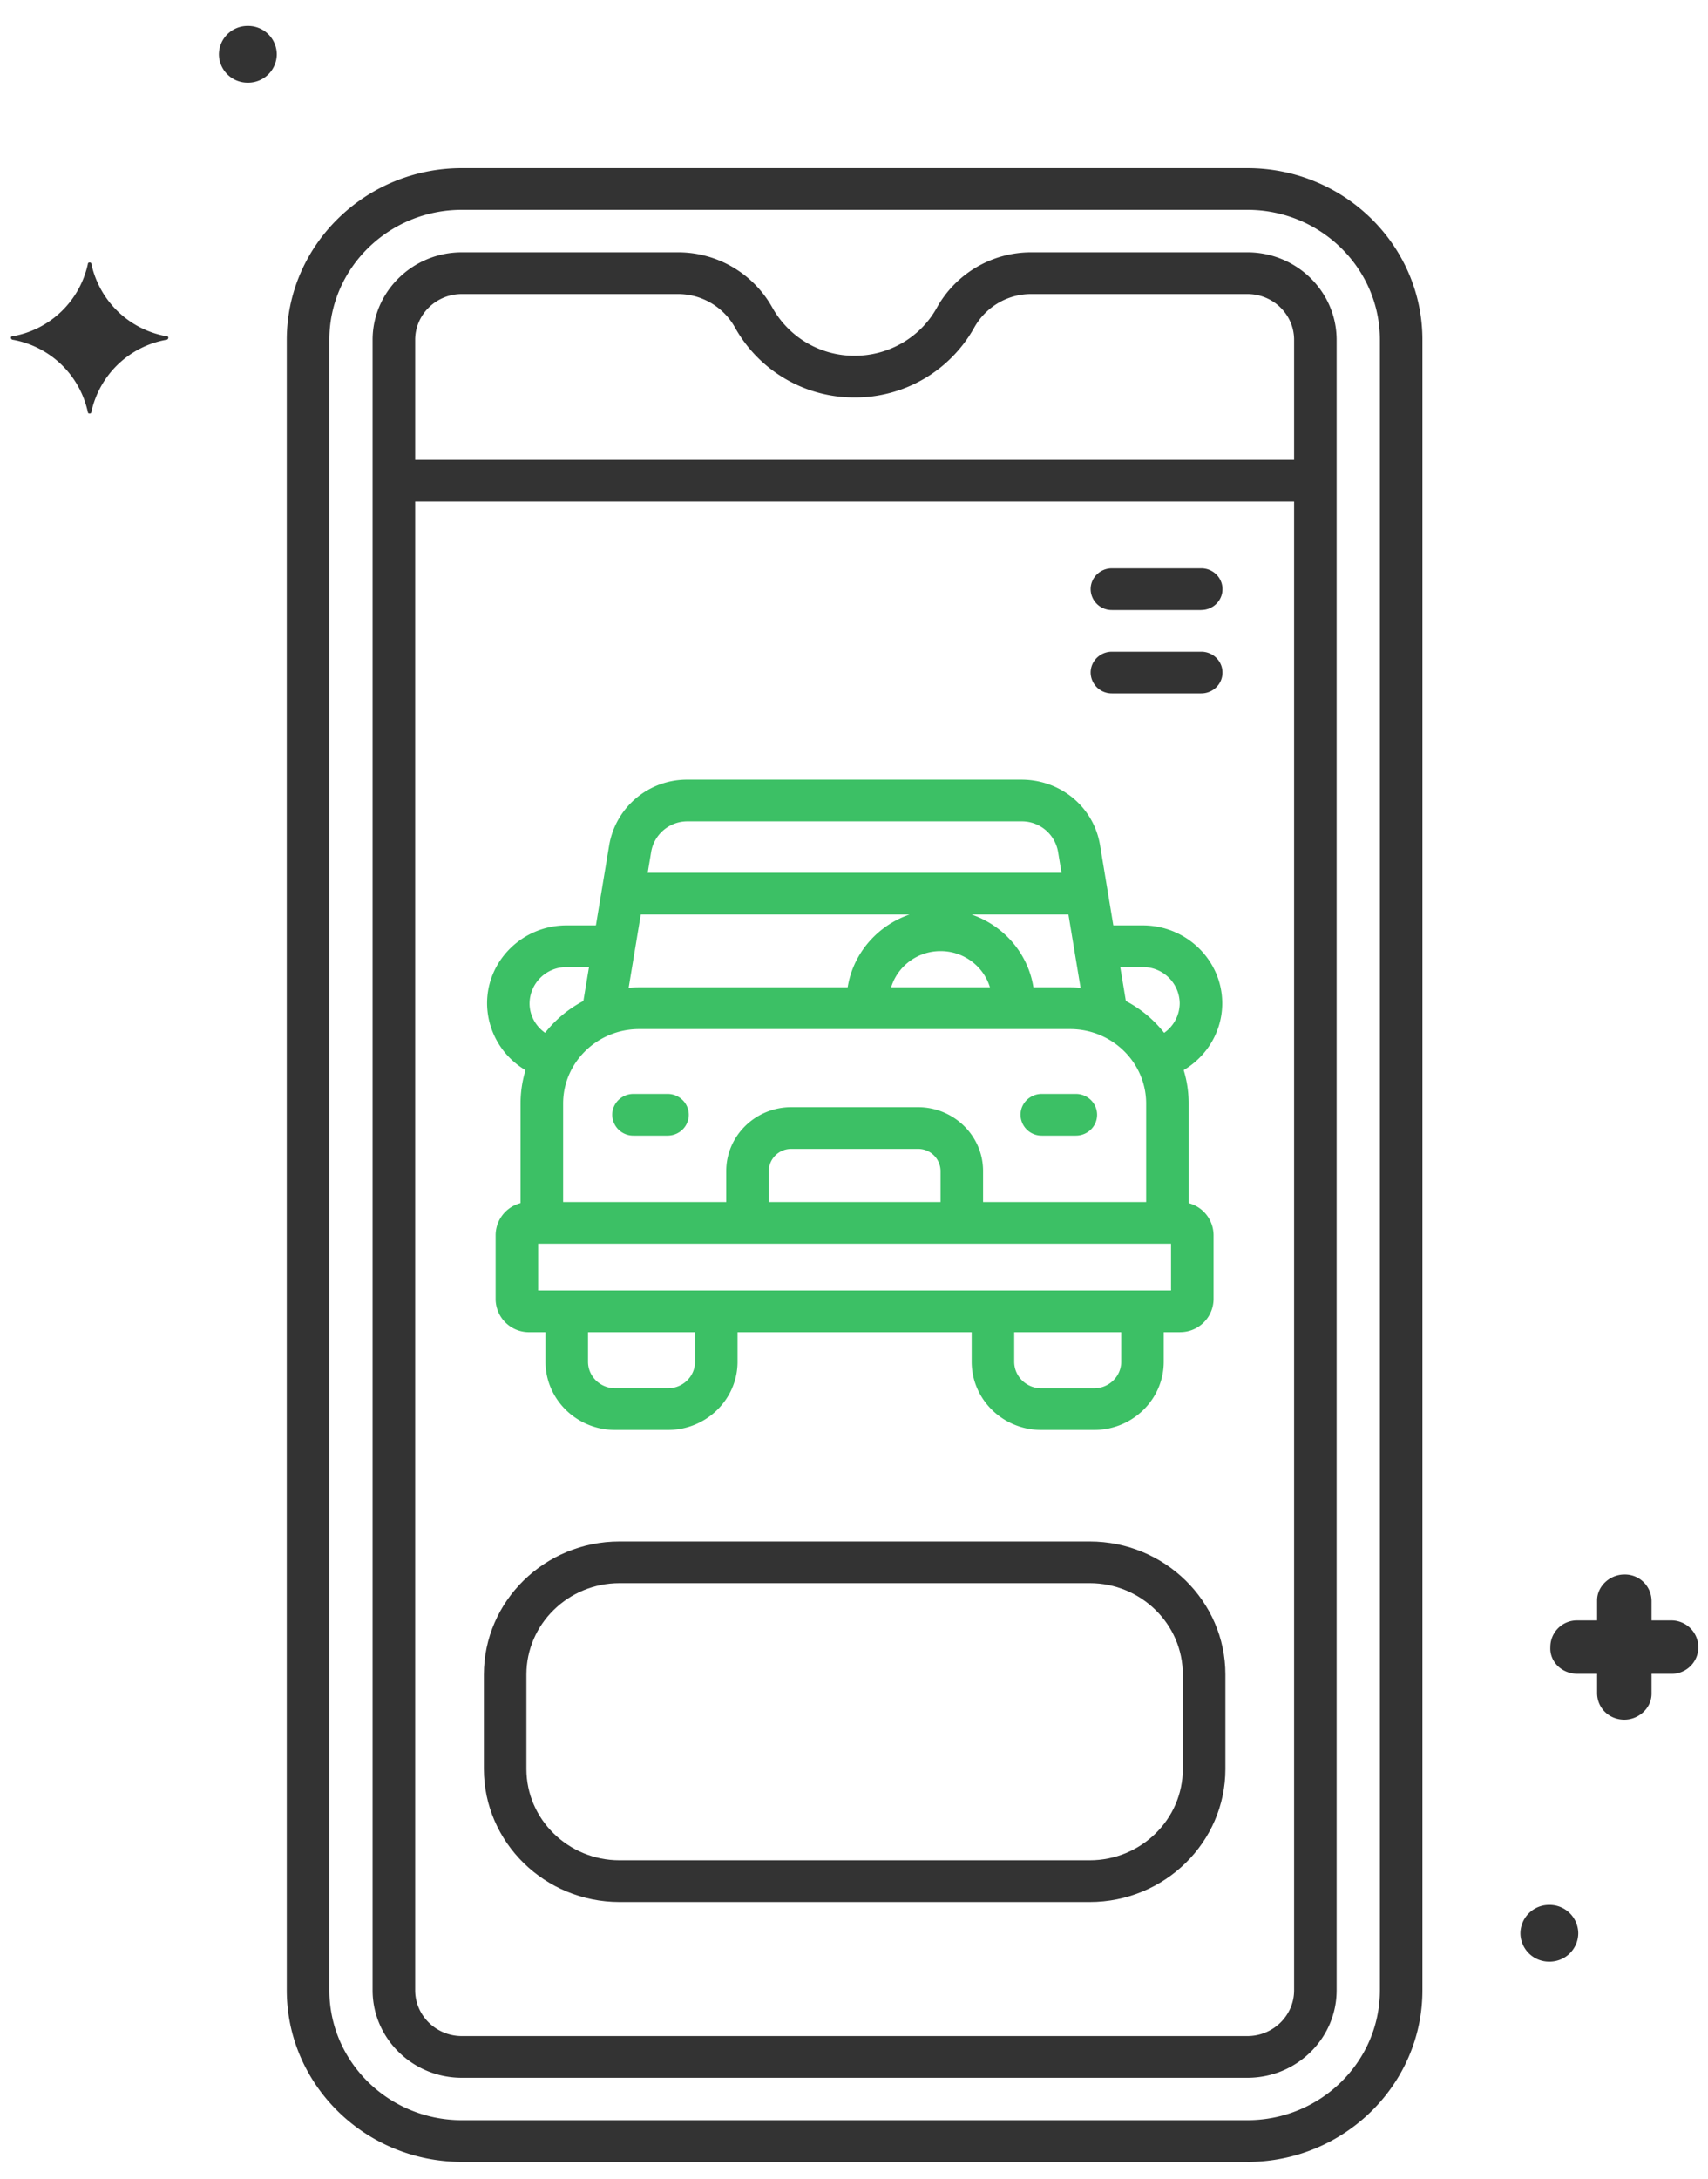 <svg width="40" height="51" fill="none" xmlns="http://www.w3.org/2000/svg"><path d="M29.213 50.607H10.816c-2.26 0-4.1-1.803-4.1-4.018V7.954c0-2.216 1.84-4.018 4.1-4.018h18.397c2.26 0 4.099 1.802 4.099 4.018V46.59c0 2.215-1.84 4.018-4.1 4.018zM10.816 4.912c-1.711 0-3.103 1.365-3.103 3.042V46.59c0 1.677 1.392 3.041 3.103 3.041h18.397c1.71 0 3.103-1.364 3.103-3.041V7.954c0-1.677-1.392-3.042-3.103-3.042H10.816zM5.804 1.936a.67.67 0 00.678-.665.67.67 0 00-.678-.664.67.67 0 00-.677.664.67.67 0 00.677.665zM36.285 45.92a.67.67 0 00.677-.664.67.67 0 00-.677-.664.67.67 0 00-.678.664.67.67 0 00.678.664zm.66-6.738h.458v.449c0 .351.28.625.638.625.339 0 .637-.274.637-.606v-.468h.459a.623.623 0 00.637-.625.632.632 0 00-.617-.625h-.479v-.45a.623.623 0 00-.637-.625c-.339 0-.638.274-.638.606v.469h-.458a.623.623 0 00-.637.625c-.02.332.259.625.637.625-.02 0-.02 0 0 0zM.286 7.873a2.19 2.19 0 001.773-1.7c0-.038.08-.038.08 0a2.19 2.19 0 001.773 1.7c.04 0 .04.059 0 .078a2.19 2.19 0 00-1.774 1.7c0 .038-.08.038-.08 0a2.19 2.19 0 00-1.772-1.7c-.04-.02-.04-.078 0-.078z" fill="#333"/><path d="M23.73 23.933a.493.493 0 01-.498-.488c0-.651-.54-1.181-1.205-1.181-.664 0-1.205.53-1.205 1.18 0 .27-.223.49-.498.49a.493.493 0 01-.498-.49c0-1.189.988-2.157 2.201-2.157 1.214 0 2.201.968 2.201 2.158 0 .27-.222.488-.498.488zm-8.097 2.651h-.797a.493.493 0 01-.498-.488c0-.27.223-.489.498-.489h.797c.275 0 .498.219.498.489s-.223.488-.498.488zm9.562 0h-.797a.493.493 0 01-.498-.488c0-.27.223-.489.498-.489h.797c.275 0 .498.219.498.489s-.223.488-.498.488z" fill="#3CC065"/><path d="M28.133 14.28H26.04a.493.493 0 01-.498-.489c0-.27.223-.488.498-.488h2.092c.275 0 .498.218.498.488s-.223.488-.498.488zm0 1.952H26.04a.493.493 0 01-.498-.488c0-.27.223-.488.498-.488h2.092c.275 0 .498.218.498.488s-.223.488-.498.488z" fill="#333"/><path d="M29.213 48.639H10.816c-1.152 0-2.09-.92-2.09-2.05V7.956c0-1.13.938-2.049 2.09-2.049h5.067c.918 0 1.763.498 2.208 1.299a2.196 2.196 0 001.924 1.122c.802 0 1.54-.43 1.924-1.122a2.525 2.525 0 012.207-1.299h5.067c1.153 0 2.09.92 2.09 2.05V46.59c0 1.13-.937 2.049-2.09 2.049zM10.816 6.883c-.603 0-1.093.48-1.093 1.072V46.59c0 .591.49 1.072 1.093 1.072h18.397c.604 0 1.094-.481 1.094-1.072V7.955c0-.591-.49-1.072-1.094-1.072h-5.067c-.552 0-1.062.302-1.332.789a3.195 3.195 0 01-2.8 1.632 3.195 3.195 0 01-2.798-1.632 1.528 1.528 0 00-1.333-.789h-5.067z" fill="#333"/><path d="M12.69 28.866a.493.493 0 01-.499-.488v-2.545c0-1.5 1.245-2.72 2.775-2.72h10.097c1.53 0 2.775 1.22 2.775 2.72v2.532c0 .27-.223.489-.498.489a.493.493 0 01-.498-.489v-2.532c0-.961-.798-1.743-1.779-1.743H14.966c-.98 0-1.778.782-1.778 1.743v2.545c0 .27-.223.488-.498.488z" fill="#3CC065"/><path d="M27.635 31.185H12.394a.78.78 0 01-.787-.771V28.91a.78.78 0 01.787-.771h15.24a.78.78 0 01.787.77v1.505a.78.78 0 01-.786.77zm-15.032-.977h14.822v-1.093H12.603v1.093z" fill="#3CC065"/><path d="M15.644 33.474h-1.239c-.899 0-1.63-.717-1.63-1.598v-.962c0-.27.223-.488.498-.488.276 0 .498.218.498.488v.962c0 .343.285.621.634.621h1.239c.35 0 .633-.278.633-.62v-.938c0-.27.223-.489.498-.489.276 0 .498.219.498.489v.937c0 .881-.73 1.598-1.63 1.598zm9.98 0h-1.238c-.9 0-1.63-.716-1.63-1.597v-.97c0-.27.223-.489.498-.489s.498.219.498.488v.97c0 .343.284.622.634.622h1.238c.35 0 .634-.28.634-.621v-.922c0-.27.223-.488.498-.488s.498.219.498.488v.922c0 .88-.73 1.597-1.63 1.597zm.286-9.265a.495.495 0 01-.492-.41l-.639-3.858a.86.86 0 00-.857-.714h-7.815a.86.86 0 00-.857.714l-.635 3.832a.497.497 0 01-.572.404.49.49 0 01-.411-.56l.635-3.833a1.847 1.847 0 011.84-1.534h7.815c.92 0 1.693.645 1.84 1.534l.64 3.858a.49.49 0 01-.493.567z" fill="#3CC065"/><path d="M27.22 25.234a.498.498 0 01-.47-.323.486.486 0 01.301-.625.854.854 0 00.577-.798.859.859 0 00-.866-.85h-.92a.493.493 0 01-.498-.488c0-.27.223-.488.498-.488h.92c1.027 0 1.862.82 1.862 1.826 0 .767-.497 1.457-1.236 1.717a.504.504 0 01-.168.03zm-14.384.009a.505.505 0 01-.159-.026 1.829 1.829 0 01-1.27-1.73c0-1.006.835-1.825 1.861-1.825h.844c.275 0 .498.219.498.488 0 .27-.223.489-.498.489h-.844a.859.859 0 00-.866.849c0 .363.238.686.593.804a.486.486 0 01-.159.95z" fill="#3CC065"/><path d="M25.52 44.524H14.51c-1.753 0-3.178-1.397-3.178-3.115v-2.21c0-1.718 1.425-3.115 3.177-3.115H25.52c1.752 0 3.178 1.397 3.178 3.115v2.21c0 1.718-1.426 3.115-3.178 3.115zM14.51 37.06c-1.204 0-2.182.96-2.182 2.139v2.21c0 1.18.979 2.138 2.181 2.138H25.52c1.203 0 2.181-.96 2.181-2.138v-2.21c0-1.18-.978-2.139-2.18-2.139H14.508z" fill="#333"/><path d="M22.525 28.867a.493.493 0 01-.498-.488v-.967a.523.523 0 00-.528-.517h-2.967a.524.524 0 00-.528.517v.967c0 .27-.223.488-.498.488a.493.493 0 01-.498-.488v-.967c0-.824.684-1.494 1.524-1.494h2.967c.84 0 1.524.67 1.524 1.494v.967c0 .27-.223.488-.498.488zm2.719-7.459h-10.36a.493.493 0 01-.497-.488c0-.27.223-.488.498-.488h10.36c.274 0 .497.218.497.488s-.223.488-.498.488z" fill="#3CC065"/><path d="M30.604 11.74H9.473a.493.493 0 01-.498-.488c0-.27.223-.488.498-.488h21.131c.276 0 .498.218.498.488s-.223.488-.498.488z" fill="#333"/></svg>